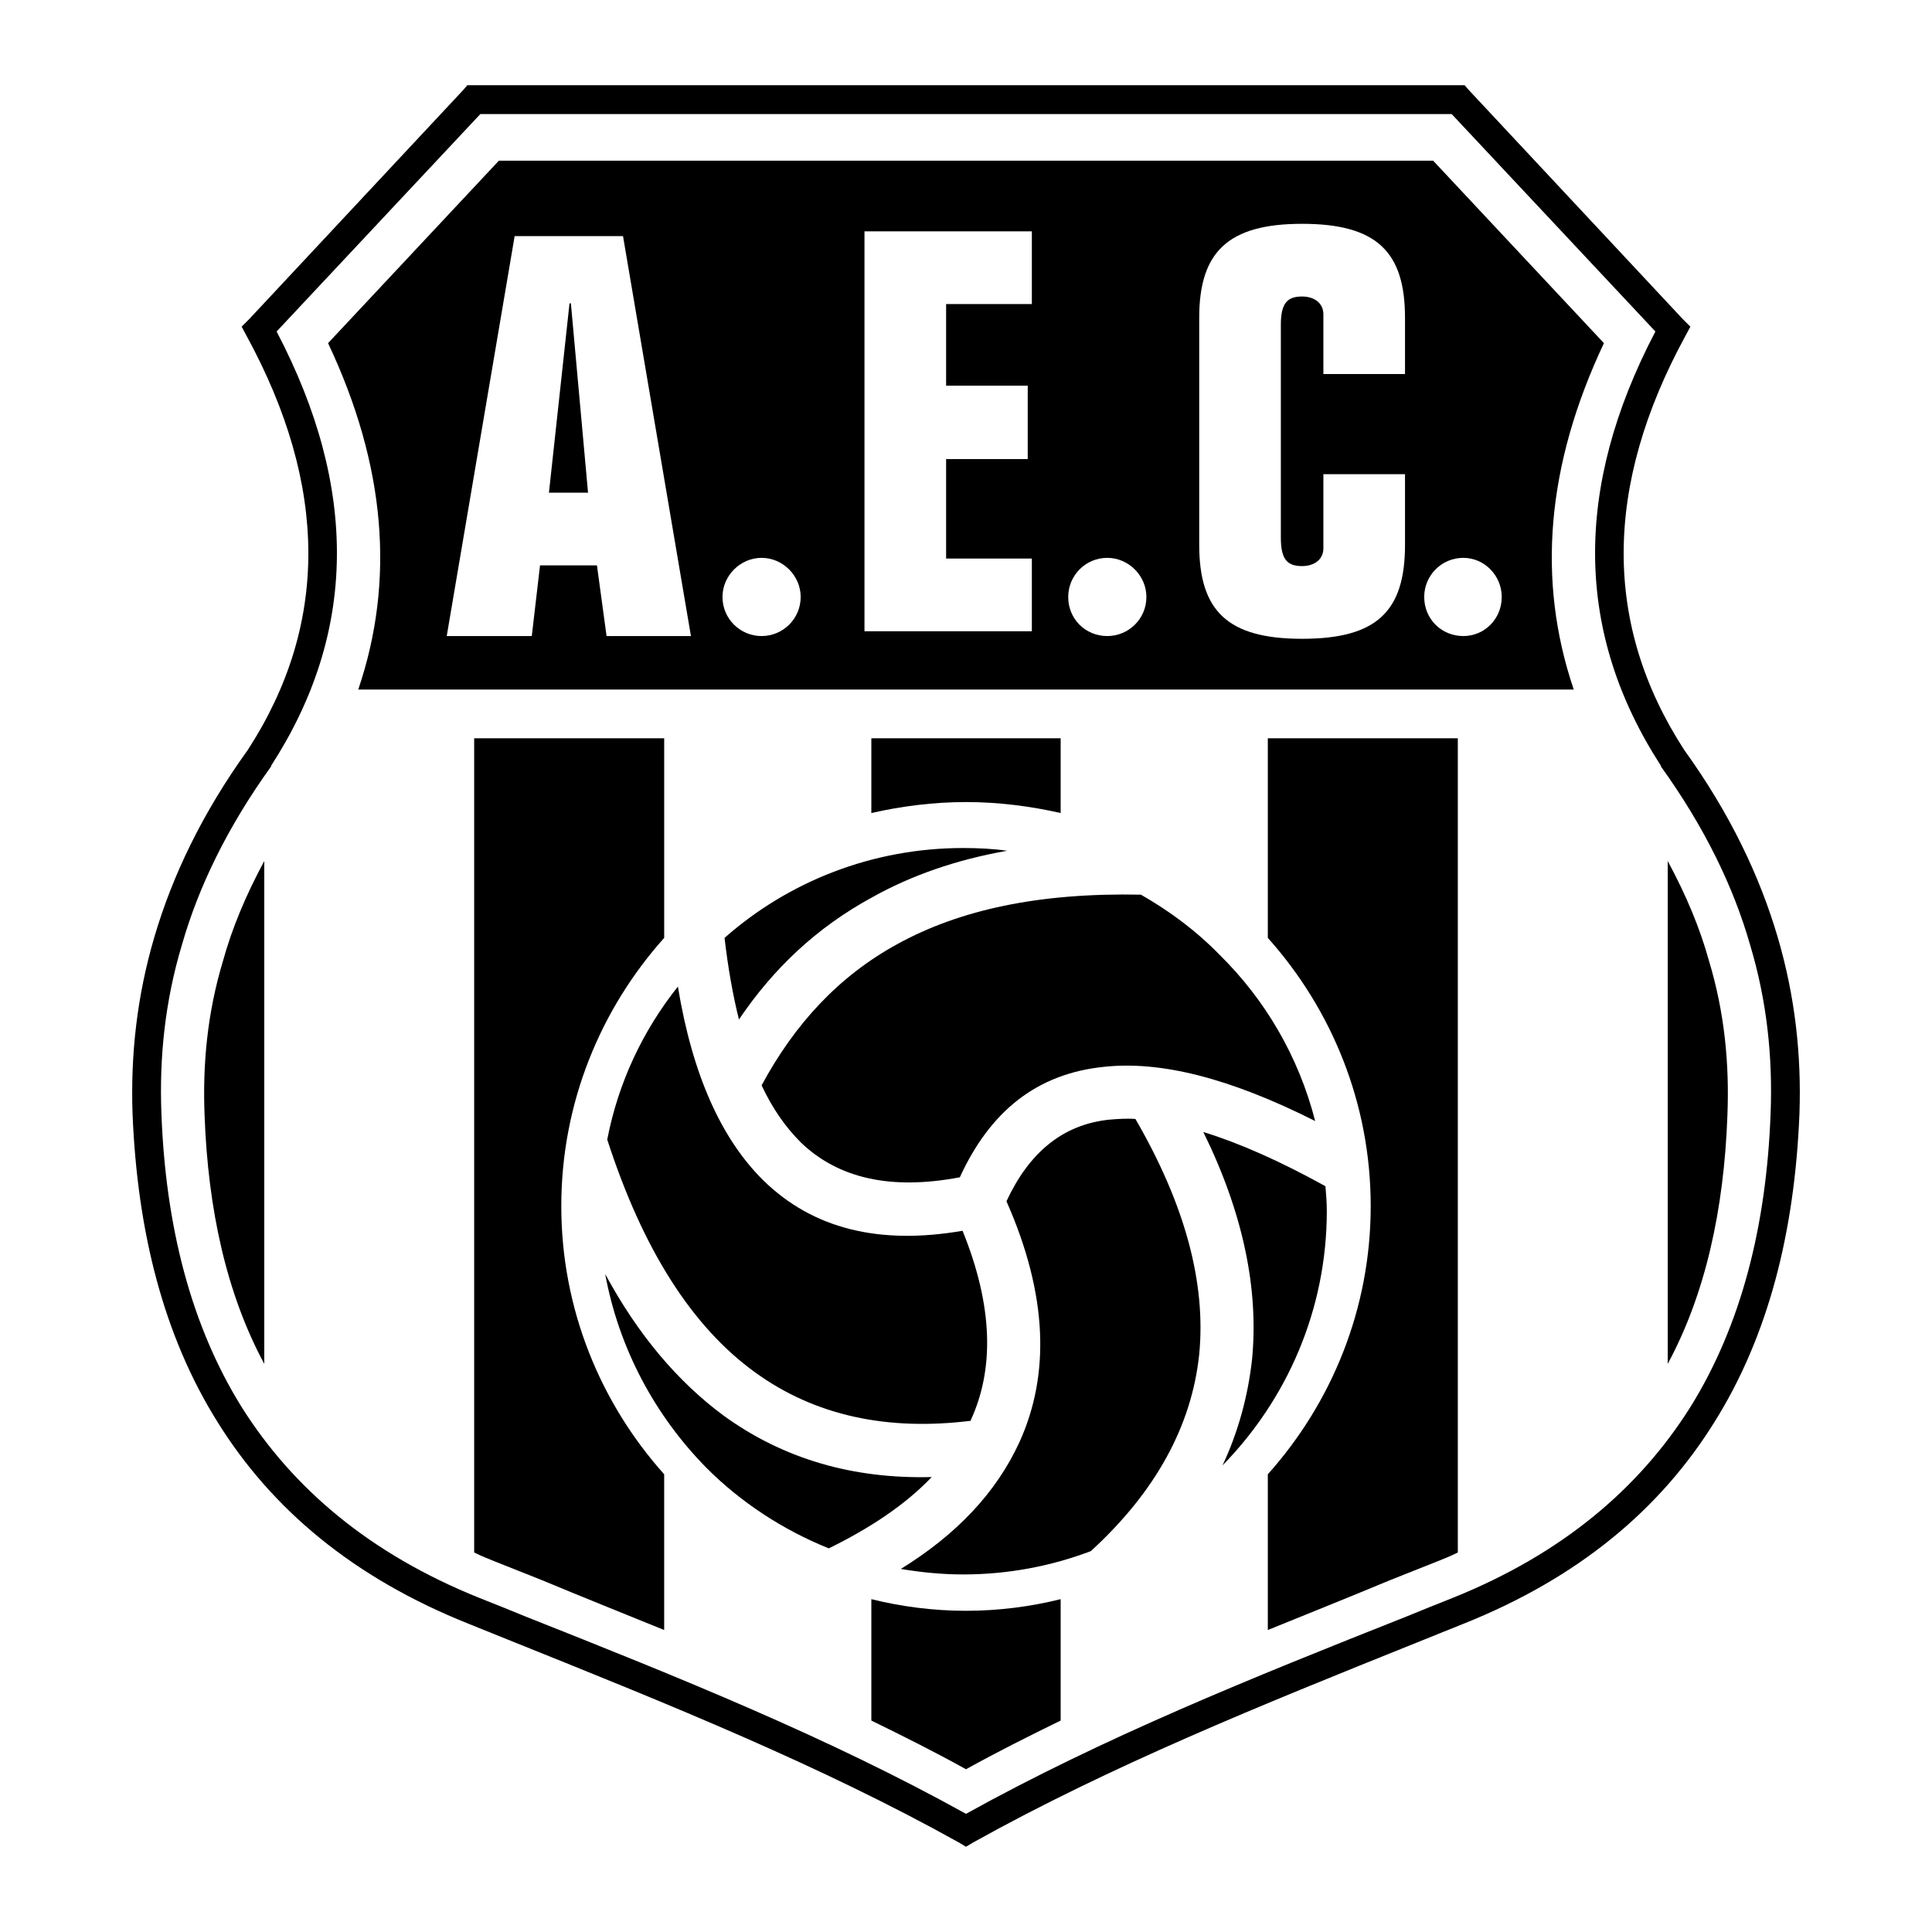 <?xml version="1.0" encoding="utf-8"?>
<!-- Generator: Adobe Illustrator 13.0.0, SVG Export Plug-In . SVG Version: 6.00 Build 14576)  -->
<!DOCTYPE svg PUBLIC "-//W3C//DTD SVG 1.0//EN" "http://www.w3.org/TR/2001/REC-SVG-20010904/DTD/svg10.dtd">
<svg version="1.0" id="Layer_1" xmlns="http://www.w3.org/2000/svg" xmlns:xlink="http://www.w3.org/1999/xlink" x="0px" y="0px"
	 width="192.756px" height="192.756px" viewBox="0 0 192.756 192.756" enable-background="new 0 0 192.756 192.756"
	 xml:space="preserve">
<g>
	<polygon fill-rule="evenodd" clip-rule="evenodd" fill="#FFFFFF" points="0,0 192.756,0 192.756,192.756 0,192.756 0,0 	"/>
	<path fill-rule="evenodd" clip-rule="evenodd" fill="#FFFFFF" d="M141.41,163.857c-15.673,6.297-30.592,12.318-44.348,19.983
		l-0.685,0.411l-0.684-0.411c-13.756-7.665-28.675-13.687-44.348-19.983c-1.505-0.616-3.079-1.231-4.585-1.848
		c-11.498-4.586-19.642-11.43-25.048-20.121c-5.406-8.623-8.007-19.025-8.486-30.729c-0.205-5.817,0.411-11.703,2.19-17.725
		c1.779-6.022,4.723-12.25,9.308-18.615c8.076-12.456,8.076-26.28-0.137-41.337l-0.479-0.889l0.753-0.753L46.213,8.983l0.411-0.479
		h0.684h49.07h49.069h0.685l0.411,0.479l21.353,22.858l0.753,0.753l-0.479,0.889c-8.213,15.057-8.213,28.881-0.137,41.337
		c4.585,6.364,7.528,12.592,9.308,18.615c1.779,6.022,2.396,11.908,2.189,17.725c-0.479,11.703-3.079,22.105-8.486,30.729
		c-5.406,8.691-13.551,15.535-25.048,20.121C144.489,162.626,142.915,163.241,141.41,163.857L141.41,163.857z"/>
	<path fill-rule="evenodd" clip-rule="evenodd" d="M96.378,180.967c13.688-7.597,28.47-13.551,44.005-19.71
		c1.506-0.616,3.012-1.231,4.586-1.848c10.882-4.38,18.547-10.882,23.68-19.026c5.064-8.144,7.596-18.067,8.007-29.359
		c0.205-5.475-0.342-11.087-2.053-16.767c-1.643-5.749-4.518-11.703-8.897-17.794v-0.068c-8.555-13.208-8.76-27.649-0.547-43.321
		l-20.326-21.695H96.378H47.924L27.598,33.073c8.212,15.672,8.007,30.112-0.547,43.321v0.068c-4.38,6.091-7.254,12.045-8.897,17.794
		c-1.711,5.68-2.258,11.292-2.053,16.767c0.411,11.292,2.943,21.216,8.007,29.359c5.133,8.145,12.798,14.646,23.679,19.026
		c1.574,0.616,3.08,1.231,4.585,1.848C67.908,167.416,82.69,173.37,96.378,180.967L96.378,180.967z M141.41,163.857
		c-15.673,6.297-30.592,12.318-44.348,19.983l-0.685,0.411l-0.684-0.411c-13.756-7.665-28.675-13.687-44.348-19.983
		c-1.505-0.616-3.079-1.231-4.585-1.848c-11.498-4.586-19.642-11.43-25.048-20.121c-5.406-8.623-8.007-19.025-8.486-30.729
		c-0.205-5.817,0.411-11.703,2.19-17.725c1.779-6.022,4.723-12.25,9.308-18.615c8.076-12.456,8.076-26.28-0.137-41.337l-0.479-0.889
		l0.753-0.753L46.213,8.983l0.411-0.479h0.684h49.07h49.069h0.685l0.411,0.479l21.353,22.858l0.753,0.753l-0.479,0.889
		c-8.213,15.057-8.213,28.881-0.137,41.337c4.585,6.364,7.528,12.592,9.308,18.615c1.779,6.022,2.396,11.908,2.189,17.725
		c-0.479,11.703-3.079,22.105-8.486,30.729c-5.406,8.691-13.551,15.535-25.048,20.121
		C144.489,162.626,142.915,163.241,141.41,163.857L141.41,163.857z"/>
	<path fill-rule="evenodd" clip-rule="evenodd" d="M157.014,68.798c-3.695-10.882-2.737-22.379,3.011-34.562l-17.04-18.204H96.378
		H49.772L32.731,34.236c5.749,12.182,6.707,23.68,3.011,34.562H157.014L157.014,68.798z"/>
	<path fill-rule="evenodd" clip-rule="evenodd" fill="#FFFFFF" d="M53.057,63.459l0.821-7.049h5.681l0.958,7.049h8.418L62.159,23.56
		H51.346l-6.775,39.899H53.057L53.057,63.459z M56.821,30.267h0.137l1.711,18.889h-3.901L56.821,30.267L56.821,30.267z"/>
	<polygon fill-rule="evenodd" clip-rule="evenodd" fill="#FFFFFF" points="86.249,62.98 102.948,62.98 102.948,55.726 
		94.394,55.726 94.394,45.802 102.537,45.802 102.537,38.479 94.394,38.479 94.394,30.335 102.948,30.335 102.948,23.081 
		86.249,23.081 86.249,62.98 	"/>
	<path fill-rule="evenodd" clip-rule="evenodd" fill="#FFFFFF" d="M119.646,54.357c0,6.639,2.875,9.376,10.266,9.376
		c7.46,0,10.266-2.738,10.266-9.376v-7.049h-8.144V54.7c0,1.163-0.958,1.779-2.122,1.779c-1.437,0-2.121-0.616-2.121-2.806V32.389
		c0-2.19,0.685-2.806,2.121-2.806c1.164,0,2.122,0.616,2.122,1.78v5.954h8.144v-5.612c0-6.57-2.806-9.375-10.266-9.375
		c-7.391,0-10.266,2.806-10.266,9.375V54.357L119.646,54.357z"/>
	<path fill-rule="evenodd" clip-rule="evenodd" fill="#FFFFFF" d="M75.983,63.459c2.122,0,3.901-1.711,3.901-3.901
		c0-2.122-1.779-3.901-3.901-3.901c-2.121,0-3.9,1.779-3.9,3.901C72.083,61.749,73.862,63.459,75.983,63.459L75.983,63.459z"/>
	<path fill-rule="evenodd" clip-rule="evenodd" fill="#FFFFFF" d="M110.476,63.459c2.122,0,3.901-1.711,3.901-3.901
		c0-2.122-1.779-3.901-3.901-3.901c-2.189,0-3.9,1.779-3.9,3.901C106.575,61.749,108.286,63.459,110.476,63.459L110.476,63.459z"/>
	<path fill-rule="evenodd" clip-rule="evenodd" fill="#FFFFFF" d="M145.995,63.459c2.122,0,3.833-1.711,3.833-3.901
		c0-2.122-1.711-3.901-3.833-3.901c-2.189,0-3.901,1.779-3.901,3.901C142.094,61.749,143.806,63.459,145.995,63.459L145.995,63.459z
		"/>
	<path fill-rule="evenodd" clip-rule="evenodd" d="M166.39,85.907c1.848,3.422,3.217,6.707,4.106,9.923
		c1.574,5.201,2.053,10.333,1.848,15.466c-0.342,9.376-2.189,17.794-5.954,24.774V85.907L166.39,85.907z M145.447,154.892
		c-0.684,0.343-1.368,0.616-2.053,0.891c-1.574,0.615-3.08,1.231-4.653,1.848c-4.106,1.711-8.213,3.354-12.251,4.996V147.09
		c6.365-7.117,10.266-16.493,10.266-26.759s-3.9-19.642-10.266-26.759V73.657h18.957V154.892L145.447,154.892z"/>
	<path fill-rule="evenodd" clip-rule="evenodd" d="M26.366,85.907c-1.848,3.422-3.216,6.707-4.106,9.923
		c-1.574,5.201-2.053,10.333-1.848,15.466c0.342,9.376,2.19,17.794,5.954,24.774V85.907L26.366,85.907z M47.308,154.892
		c0.685,0.343,1.369,0.616,2.053,0.891c1.574,0.615,3.08,1.231,4.654,1.848c4.106,1.711,8.212,3.354,12.25,4.996V147.09
		C59.901,139.973,56,130.597,56,120.331s3.901-19.642,10.266-26.759V73.657H47.308V154.892L47.308,154.892z"/>
	<path fill-rule="evenodd" clip-rule="evenodd" d="M96.378,176.519c3.079-1.711,6.228-3.285,9.444-4.859v-12.113
		c-3.012,0.753-6.228,1.163-9.444,1.163c-3.216,0-6.433-0.41-9.444-1.163v12.113C90.15,173.233,93.298,174.808,96.378,176.519
		L96.378,176.519z M105.822,81.116v-7.459H86.934v7.459c3.011-0.685,6.228-1.095,9.444-1.095
		C99.595,80.021,102.811,80.432,105.822,81.116L105.822,81.116z"/>
	<path fill-rule="evenodd" clip-rule="evenodd" d="M67.634,98.431c-3.491,4.38-5.954,9.581-7.049,15.262
		c3.559,11.019,8.486,18.684,14.714,23.2c6.022,4.381,13.277,5.886,21.558,4.859c0-0.068,0-0.068,0-0.068
		c2.327-5.064,2.258-11.292-0.821-18.889c-8.349,1.438-14.919-0.205-19.847-4.996C71.946,113.624,69.071,107.191,67.634,98.431
		L67.634,98.431z M70.509,146.475c-5.133-5.201-8.76-11.908-10.129-19.368c3.285,6.091,7.254,10.744,11.771,14.098
		c6.022,4.381,13.003,6.365,20.805,6.16c-2.601,2.737-6.091,5.063-10.266,7.117C78.105,152.634,73.93,149.896,70.509,146.475
		L70.509,146.475z M96.104,157.082c-2.122,0-4.175-0.205-6.228-0.548c5.543-3.422,9.513-7.597,11.839-12.661
		c3.012-6.638,2.875-14.577-1.3-24.021c2.258-4.858,5.611-7.664,10.266-8.144c0.821-0.068,1.711-0.137,2.601-0.068
		c4.995,8.623,7.049,16.425,6.364,23.474c-0.753,7.187-4.38,13.756-10.813,19.642C104.864,156.261,100.553,157.082,96.104,157.082
		L96.104,157.082z M132.376,120.81c0-0.82-0.068-1.642-0.137-2.463c-4.585-2.532-8.623-4.312-12.183-5.407
		c3.97,8.076,5.544,15.673,4.859,22.722c-0.41,3.627-1.368,7.186-2.942,10.539C128.406,139.63,132.376,130.665,132.376,120.81
		L132.376,120.81z M100.484,84.88c-5.064,0.89-9.581,2.464-13.482,4.654c-5.543,3.011-9.855,7.117-13.277,12.182
		c-0.616-2.464-1.095-5.201-1.437-8.144c6.365-5.612,14.714-8.965,23.816-8.965C97.541,84.607,99.047,84.675,100.484,84.88
		L100.484,84.88z M121.7,95.283c4.517,4.448,7.87,10.129,9.513,16.562c-8.555-4.312-15.467-6.022-21.079-5.406
		c-6.707,0.685-11.36,4.448-14.372,11.019c-6.844,1.3-12.114,0.137-15.877-3.491c-1.506-1.505-2.806-3.353-3.901-5.68
		c3.285-6.091,7.665-10.882,13.551-14.098c6.228-3.422,14.098-5.133,24.295-4.928C116.704,90.903,119.373,92.888,121.7,95.283
		L121.7,95.283z"/>
</g>
</svg>
